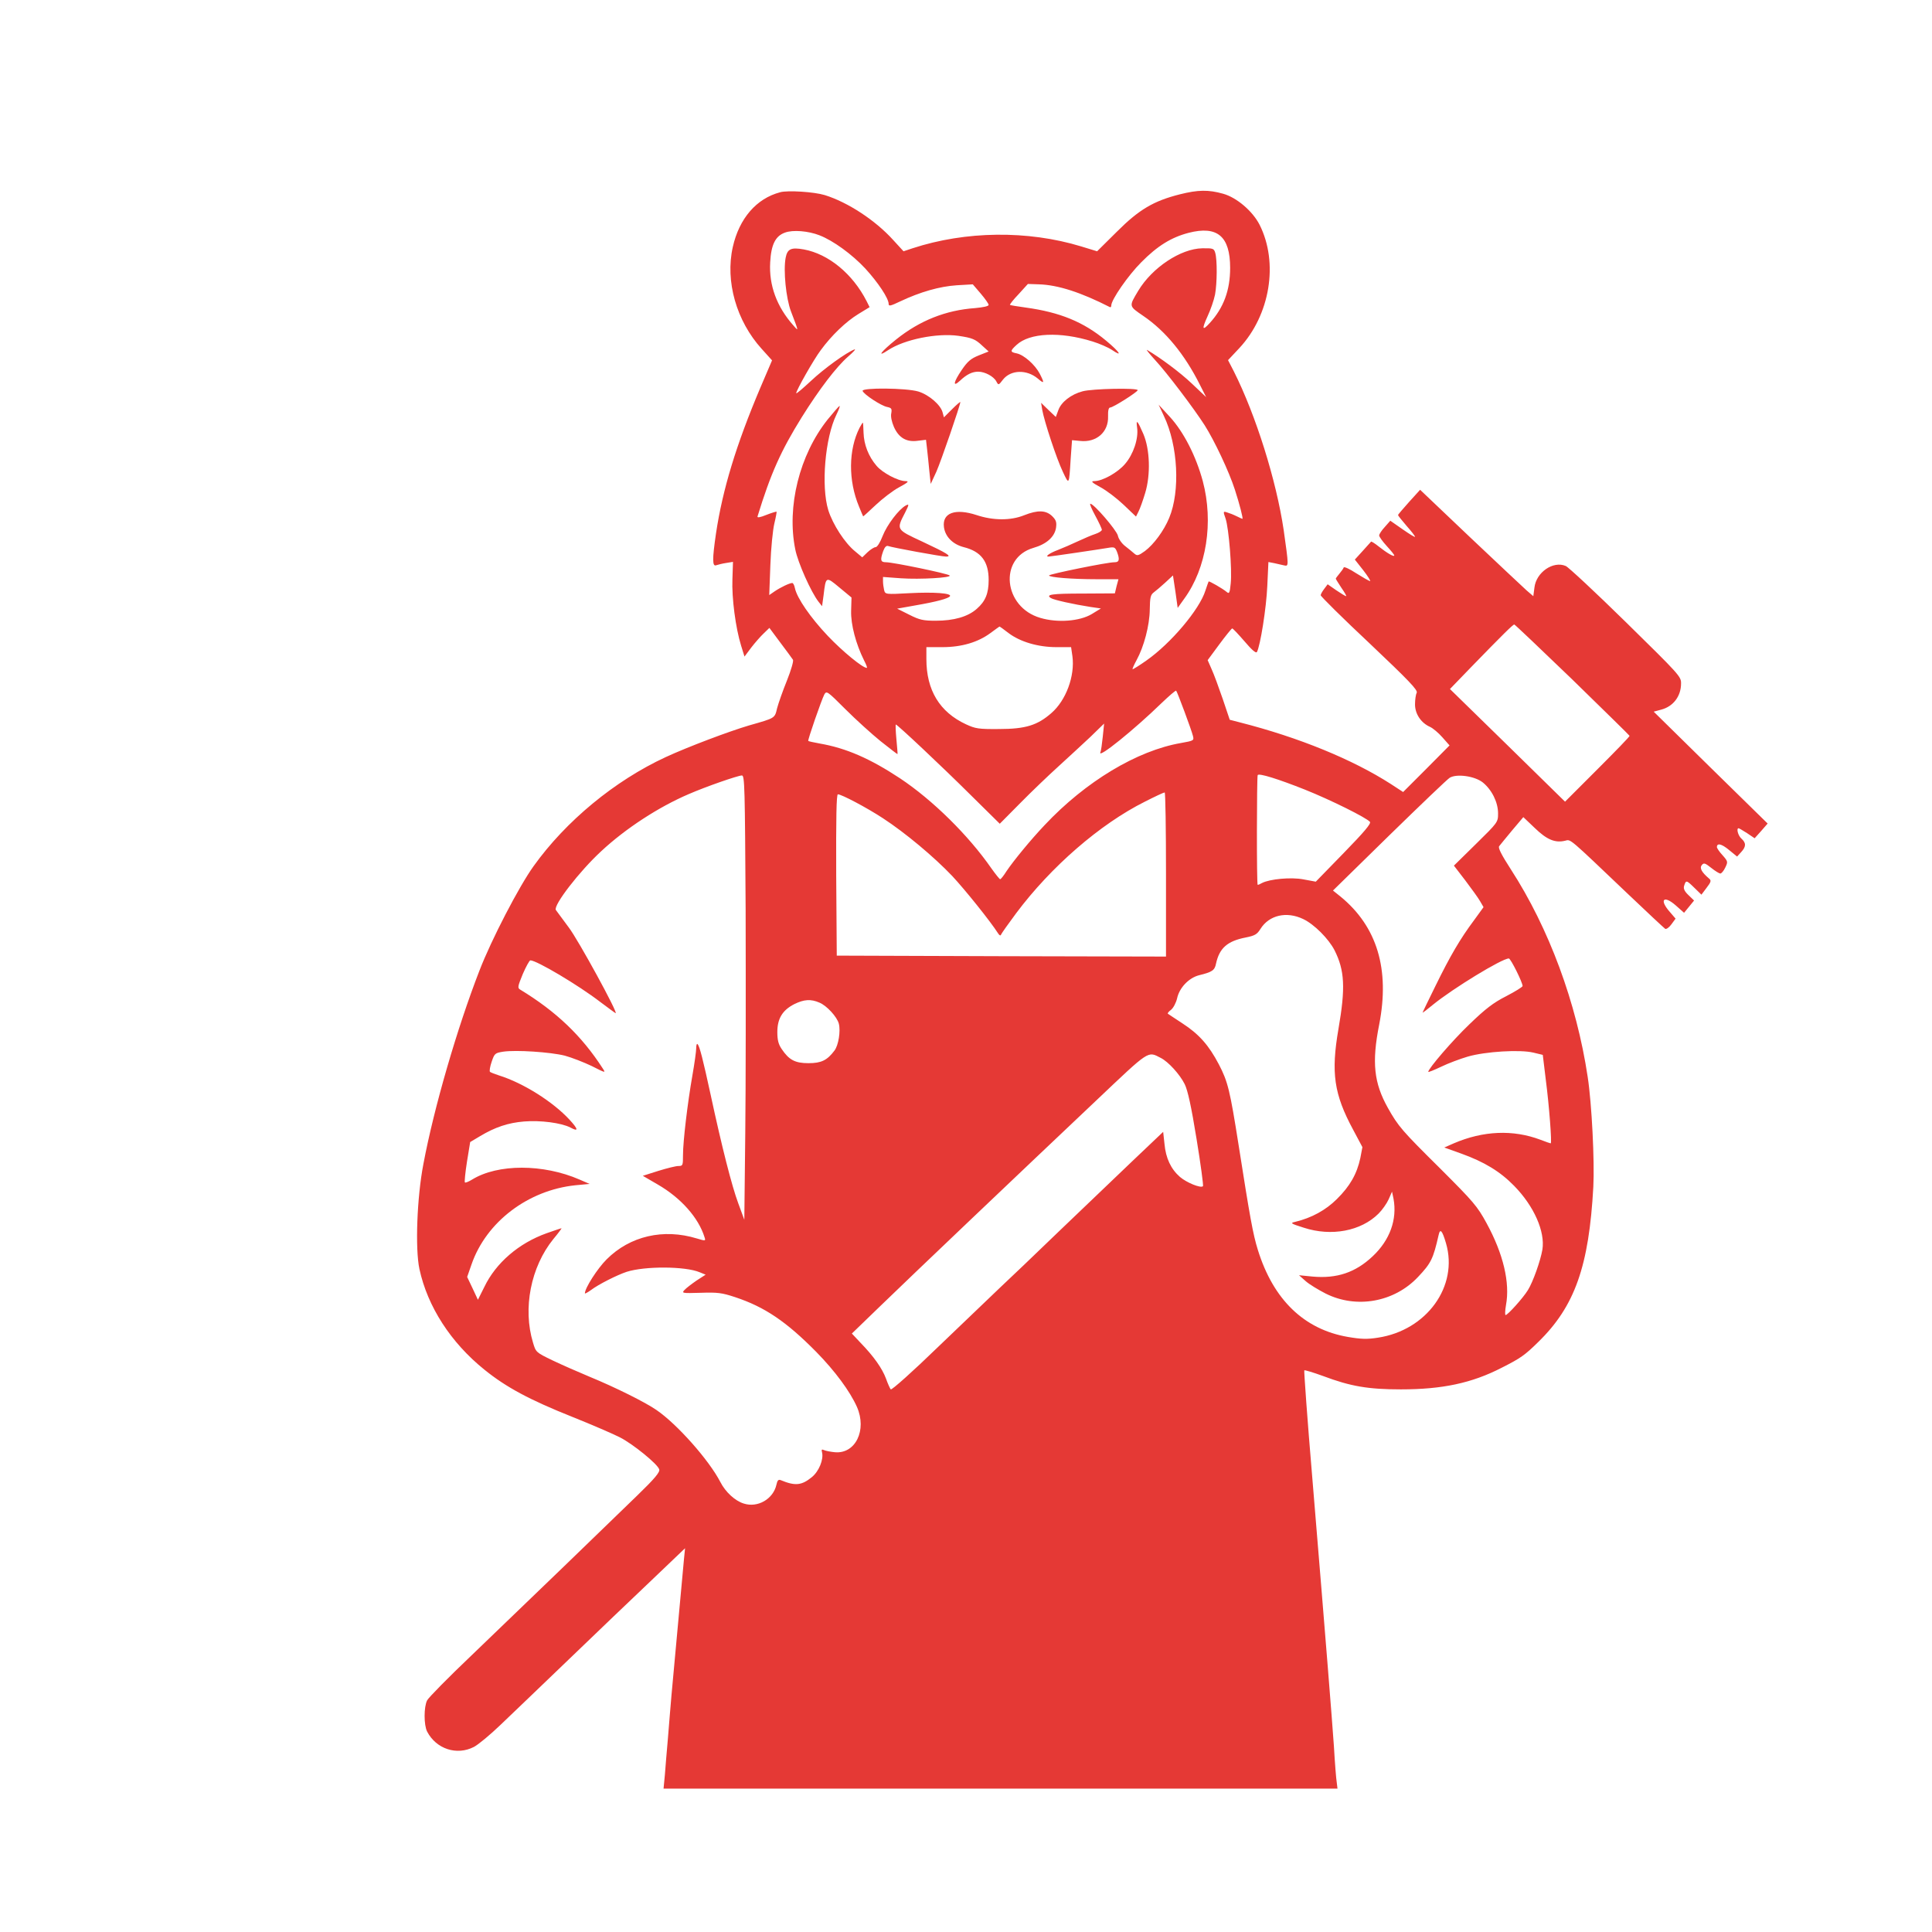 <?xml version="1.0" standalone="no"?>
<!DOCTYPE svg PUBLIC "-//W3C//DTD SVG 20010904//EN"
 "http://www.w3.org/TR/2001/REC-SVG-20010904/DTD/svg10.dtd">
<svg version="1.0" xmlns="http://www.w3.org/2000/svg"
 width="1024pt" height="1024pt" viewBox="0 0 1024 1024"
 preserveAspectRatio="xMidYMid meet">

<g transform="translate(0,1024) scale(0.1,-0.1)"
fill="#E53935" stroke="none">
<path d="M4135 9221 c-126 -33 -217 -139 -251 -290 -41 -182 19 -392 153 -540
l55 -61 -62 -145 c-128 -302 -200 -539 -235 -772 -20 -137 -20 -177 1 -169 9
3 32 9 52 12 l37 6 -3 -92 c-4 -99 17 -259 46 -352 l18 -58 36 48 c20 26 50
60 66 75 l30 29 58 -78 c33 -43 62 -84 67 -91 4 -6 -10 -55 -32 -110 -22 -54
-45 -120 -52 -146 -13 -55 -9 -52 -149 -92 -105 -31 -323 -113 -442 -168 -270
-125 -529 -339 -700 -578 -77 -107 -224 -390 -287 -554 -117 -301 -241 -726
-297 -1025 -34 -176 -44 -448 -21 -556 43 -199 166 -390 345 -534 115 -93 240
-160 466 -250 105 -42 218 -91 251 -108 68 -34 201 -142 209 -170 5 -14 -23
-48 -116 -138 -152 -148 -589 -570 -881 -850 -121 -115 -225 -221 -233 -236
-18 -35 -18 -131 0 -166 48 -92 157 -128 248 -81 23 12 87 65 142 118 56 53
218 209 361 346 143 138 340 326 438 419 l178 170 -6 -60 c-5 -52 -37 -405
-66 -719 -5 -60 -14 -164 -19 -230 -6 -66 -13 -153 -16 -192 l-7 -73 1786 0
1786 0 -4 33 c-3 17 -10 104 -15 192 -12 168 -38 498 -115 1428 -26 307 -44
561 -42 564 3 2 47 -11 99 -30 146 -55 240 -71 413 -71 219 0 376 33 535 115
99 50 122 66 193 136 194 189 269 402 292 823 7 133 -8 441 -30 583 -59 392
-205 787 -407 1099 -49 76 -69 114 -62 123 5 7 36 44 68 83 l60 71 61 -58 c64
-62 108 -80 161 -67 30 8 17 18 329 -279 105 -100 195 -184 201 -188 6 -3 21
7 33 24 l22 30 -30 35 c-58 65 -34 92 31 35 l44 -39 27 33 26 32 -30 29 c-21
20 -27 34 -23 48 10 32 12 32 53 -8 l39 -38 27 36 c24 31 26 39 14 49 -40 34
-52 56 -39 72 11 13 17 11 50 -15 21 -17 43 -30 48 -30 6 0 18 14 26 31 15 31
15 33 -14 66 -17 18 -30 38 -30 43 0 23 24 18 63 -14 l44 -36 21 23 c27 29 28
49 2 72 -18 16 -28 55 -15 55 3 0 23 -12 45 -26 l40 -27 35 39 34 39 -302 296
-302 297 41 11 c63 17 104 71 104 138 1 37 -9 47 -292 325 -161 158 -305 292
-319 298 -67 29 -157 -34 -166 -114 l-6 -46 -36 31 c-20 18 -155 145 -300 282
l-264 251 -58 -64 c-32 -36 -59 -67 -59 -70 0 -3 20 -28 45 -57 25 -28 45 -54
45 -58 0 -4 -29 14 -65 39 l-66 46 -29 -33 c-16 -17 -30 -38 -30 -45 0 -7 18
-32 40 -56 22 -24 40 -46 40 -50 0 -10 -39 13 -82 47 -21 17 -39 28 -41 26 -2
-2 -22 -25 -45 -50 l-41 -45 45 -57 c24 -31 40 -57 36 -57 -5 0 -38 19 -73 41
-35 23 -65 37 -67 31 -2 -6 -12 -20 -23 -33 -10 -12 -19 -24 -19 -26 0 -3 14
-24 30 -49 17 -24 28 -44 25 -44 -4 0 -27 14 -52 31 l-46 32 -18 -24 c-10 -13
-19 -29 -19 -34 0 -6 116 -121 259 -255 208 -197 257 -248 250 -262 -5 -9 -9
-37 -9 -62 0 -50 32 -98 80 -119 15 -7 44 -31 65 -55 l38 -43 -123 -124 -123
-123 -66 43 c-201 129 -485 246 -799 326 l-54 14 -37 110 c-21 61 -47 132 -59
158 l-21 48 62 84 c34 46 65 84 68 84 3 1 32 -30 65 -68 39 -46 61 -65 66 -57
18 32 50 234 55 349 l6 128 31 -6 c17 -4 41 -9 53 -12 24 -5 24 -5 -3 187 -39
263 -147 608 -264 841 l-31 60 60 64 c163 175 209 452 107 654 -37 72 -121
144 -193 164 -78 22 -133 21 -229 -3 -139 -35 -216 -80 -334 -198 l-105 -104
-85 26 c-283 86 -612 82 -893 -10 l-48 -16 -55 60 c-94 104 -240 200 -363 238
-56 17 -195 26 -236 15z m208 -228 c73 -28 173 -101 243 -176 67 -73 124 -158
124 -188 0 -13 10 -11 60 13 108 51 210 80 301 86 l85 5 42 -49 c23 -27 42
-54 42 -60 0 -7 -29 -13 -72 -17 -155 -11 -293 -66 -418 -166 -81 -65 -106
-99 -43 -57 86 57 259 92 373 76 73 -11 89 -17 127 -53 l33 -30 -53 -21 c-42
-17 -59 -32 -89 -76 -45 -66 -50 -95 -10 -58 36 34 65 48 97 48 35 0 82 -25
96 -52 11 -21 12 -20 35 10 41 52 125 55 184 6 35 -30 37 -26 11 25 -25 48
-84 100 -122 108 -36 7 -36 13 -1 45 69 64 230 72 403 18 36 -11 82 -31 103
-45 59 -40 41 -11 -31 49 -120 100 -245 151 -427 176 -44 6 -81 12 -83 14 -2
2 18 28 46 57 l49 54 58 -2 c102 -3 224 -43 377 -121 4 -2 7 2 7 9 0 30 89
159 159 229 86 87 159 132 251 156 152 39 220 -18 220 -186 0 -119 -35 -212
-108 -292 -40 -44 -43 -33 -12 35 16 34 34 86 40 116 11 60 12 183 1 221 -7
23 -11 25 -69 24 -114 -2 -265 -102 -339 -225 -50 -84 -51 -80 26 -133 118
-80 220 -204 301 -366 l33 -65 -76 72 c-62 59 -167 137 -237 178 -8 5 11 -19
42 -53 64 -69 206 -257 263 -346 52 -82 129 -245 160 -341 25 -77 45 -155 40
-155 -1 0 -15 6 -31 14 -16 8 -39 17 -50 20 -21 7 -22 6 -8 -33 17 -51 35
-270 27 -344 -5 -51 -8 -56 -22 -44 -20 17 -93 59 -95 55 -1 -2 -9 -23 -17
-48 -31 -100 -183 -280 -313 -371 -38 -27 -71 -47 -73 -46 -2 2 8 24 21 48 39
71 69 184 70 268 1 64 4 78 21 91 11 8 38 31 61 52 l41 38 13 -86 12 -86 35
49 c118 162 156 405 98 623 -36 133 -101 260 -174 340 l-60 65 28 -60 c75
-157 87 -398 28 -540 -28 -68 -82 -141 -129 -176 -35 -25 -41 -26 -56 -13 -9
8 -31 26 -49 40 -17 13 -35 38 -38 55 -7 29 -127 169 -146 169 -5 0 7 -28 26
-63 19 -35 35 -69 35 -75 0 -6 -16 -16 -34 -22 -19 -6 -61 -24 -93 -39 -32
-15 -80 -36 -106 -46 -43 -16 -70 -35 -50 -35 11 0 268 38 315 46 34 6 38 4
48 -20 16 -42 12 -56 -12 -56 -36 1 -348 -63 -348 -70 0 -10 120 -20 251 -20
l117 0 -10 -37 -9 -38 -169 -1 c-165 0 -200 -5 -170 -24 16 -10 120 -33 210
-47 l55 -8 -49 -30 c-64 -38 -181 -47 -272 -20 -196 57 -222 317 -37 371 70
20 112 58 120 106 4 30 1 41 -20 62 -33 32 -76 34 -149 5 -72 -29 -165 -28
-252 1 -113 37 -183 12 -173 -64 7 -51 47 -91 105 -106 92 -23 132 -76 132
-174 0 -71 -17 -113 -63 -153 -47 -42 -122 -63 -217 -63 -66 0 -86 4 -141 32
l-64 32 95 17 c116 20 177 37 185 49 10 16 -85 23 -216 16 -126 -7 -127 -6
-133 16 -3 13 -6 34 -6 47 l0 23 95 -7 c102 -7 272 3 258 15 -10 10 -300 70
-337 70 -29 0 -32 11 -15 59 8 21 16 30 26 27 21 -8 283 -56 307 -56 35 0 5
18 -125 79 -140 65 -139 63 -92 154 22 44 22 47 4 38 -37 -20 -100 -103 -123
-162 -13 -34 -29 -59 -37 -59 -8 0 -27 -12 -43 -27 l-28 -27 -37 31 c-55 44
-119 143 -143 219 -39 127 -17 384 43 506 13 27 21 47 16 46 -4 -2 -32 -34
-62 -71 -150 -188 -218 -463 -172 -689 14 -71 84 -227 123 -277 l19 -24 8 58
c12 101 12 101 84 41 l64 -53 -2 -71 c-2 -72 25 -175 69 -263 11 -21 18 -39
14 -39 -22 0 -128 87 -206 169 -92 97 -164 201 -175 254 -3 15 -9 27 -14 27
-14 0 -62 -23 -93 -44 l-29 -20 6 160 c3 87 13 186 21 219 8 33 13 61 12 63
-2 1 -26 -6 -54 -17 -34 -14 -50 -16 -47 -8 70 228 124 348 234 525 93 149
184 268 246 322 28 24 43 41 34 38 -43 -16 -162 -102 -231 -167 -43 -40 -78
-70 -78 -65 0 15 93 179 130 228 57 78 133 151 200 192 l59 36 -16 32 c-74
145 -202 250 -333 274 -67 12 -87 3 -96 -44 -13 -68 2 -215 28 -284 42 -110
42 -108 13 -75 -88 99 -130 213 -123 334 5 95 28 140 78 158 42 16 124 9 183
-14z m3991 -2355 c165 -161 302 -295 303 -298 2 -3 -75 -82 -170 -177 l-172
-172 -305 299 -305 298 115 119 c168 173 219 223 226 223 3 0 142 -132 308
-292z m-2989 247 c62 -47 157 -75 255 -75 l77 0 7 -48 c14 -105 -34 -234 -111
-301 -74 -65 -137 -85 -278 -85 -109 -1 -125 2 -175 25 -140 65 -210 181 -210
346 l0 63 85 0 c102 0 189 26 255 75 25 18 46 34 47 34 2 1 23 -15 48 -34z
m-677 -574 c48 -38 88 -69 89 -68 1 2 -2 37 -6 80 -4 42 -5 77 -3 77 8 0 244
-222 394 -371 l157 -155 108 109 c59 60 151 148 203 195 52 47 128 118 169
156 l73 71 -7 -69 c-4 -38 -9 -76 -13 -84 -13 -35 181 122 325 262 40 38 74
68 77 65 6 -6 82 -210 89 -240 6 -24 4 -25 -63 -37 -233 -40 -506 -204 -723
-435 -74 -78 -165 -189 -202 -244 -15 -24 -30 -43 -34 -43 -3 0 -24 26 -46 57
-122 176 -312 363 -485 478 -159 105 -286 160 -424 184 -33 6 -61 12 -62 14
-4 4 70 217 85 246 12 21 16 18 112 -78 55 -55 139 -131 187 -170z m2248 -256
c140 -56 326 -149 345 -171 7 -9 -29 -52 -139 -165 l-148 -152 -65 12 c-66 13
-179 2 -220 -19 -10 -6 -20 -10 -23 -10 -6 0 -5 571 0 582 7 11 109 -21 250
-77z m-2964 -647 c1 -398 1 -928 -2 -1178 l-5 -455 -32 87 c-34 91 -87 299
-147 578 -40 184 -58 256 -69 266 -4 4 -7 -6 -7 -22 0 -16 -9 -80 -20 -143
-26 -148 -50 -350 -50 -423 0 -55 -1 -58 -24 -58 -14 0 -62 -12 -107 -26 l-82
-26 79 -46 c123 -71 216 -176 248 -279 7 -21 6 -21 -41 -7 -177 54 -354 13
-478 -111 -49 -49 -115 -152 -115 -180 0 -3 15 5 33 18 38 29 137 79 188 96
97 31 311 30 387 -2 l32 -13 -48 -31 c-26 -18 -55 -40 -64 -50 -16 -17 -13
-18 86 -15 90 3 112 0 182 -23 157 -52 271 -129 430 -290 100 -102 179 -209
216 -292 54 -123 -8 -250 -117 -240 -22 2 -48 7 -57 11 -13 6 -15 3 -11 -12 9
-37 -16 -100 -54 -131 -54 -44 -88 -48 -165 -16 -12 5 -18 -1 -23 -25 -17 -75
-99 -123 -173 -99 -46 14 -97 61 -124 114 -60 116 -229 307 -339 382 -59 41
-220 121 -354 176 -60 25 -149 64 -197 87 -87 42 -88 43 -103 94 -55 181 -12
401 108 549 26 31 45 57 43 57 -3 0 -38 -12 -78 -26 -149 -53 -270 -158 -331
-285 l-34 -68 -28 60 -29 61 23 66 c78 226 300 394 551 420 l75 7 -53 23
c-193 84 -434 84 -570 0 -18 -11 -35 -18 -38 -15 -3 3 2 52 11 110 l17 104 52
31 c80 48 149 71 234 78 86 7 196 -7 245 -32 44 -24 43 -10 -5 42 -88 95 -245
194 -373 234 -22 7 -43 15 -48 19 -4 4 0 28 9 54 15 44 18 46 61 53 69 10 249
-2 326 -21 37 -10 101 -35 143 -55 75 -38 75 -38 58 -12 -111 172 -246 301
-437 417 -15 9 -13 17 14 83 17 39 35 72 40 72 33 0 254 -131 371 -221 43 -32
79 -59 81 -59 14 0 -199 390 -249 455 -33 44 -64 86 -68 92 -14 25 125 205
241 312 129 120 304 234 463 302 92 40 259 98 282 99 15 0 16 -59 20 -722z
m3907 685 c48 -39 81 -105 81 -164 0 -47 -1 -48 -117 -162 l-117 -115 60 -78
c33 -44 69 -93 79 -111 l18 -31 -50 -69 c-74 -99 -127 -190 -204 -347 -38 -77
-69 -141 -69 -143 0 -2 25 17 55 42 107 87 366 245 402 245 10 0 73 -127 73
-146 0 -5 -39 -29 -87 -54 -69 -35 -110 -67 -195 -149 -90 -86 -218 -235 -218
-252 0 -3 30 9 68 27 37 18 101 42 142 54 94 27 276 38 347 21 l50 -12 16
-132 c18 -138 33 -337 26 -337 -2 0 -26 8 -54 19 -146 55 -304 48 -460 -19
l-50 -22 92 -33 c119 -43 204 -94 278 -170 106 -108 165 -243 150 -338 -10
-59 -50 -172 -77 -215 -25 -41 -107 -132 -118 -132 -4 0 -3 24 2 53 22 118
-14 271 -103 434 -49 90 -69 113 -244 288 -205 203 -224 225 -279 323 -74 132
-86 241 -46 442 57 293 -11 519 -205 678 l-40 32 299 293 c164 160 308 298
320 305 37 22 132 9 175 -25z m-1679 -488 l0 -435 -872 2 -873 3 -3 428 c-1
303 1 427 9 427 19 0 152 -70 239 -127 118 -77 270 -204 367 -306 69 -74 203
-241 243 -304 8 -12 13 -14 16 -6 3 7 39 58 80 113 184 246 444 472 682 591
53 27 100 49 105 49 4 0 7 -196 7 -435z m727 -236 c59 -28 135 -105 166 -165
54 -107 59 -199 21 -418 -40 -232 -24 -345 78 -534 l49 -92 -11 -58 c-18 -84
-55 -149 -124 -217 -59 -59 -134 -100 -221 -121 -28 -6 -25 -9 45 -31 147 -48
304 -18 397 75 19 19 43 53 53 75 l18 41 8 -38 c20 -109 -19 -219 -111 -305
-90 -85 -189 -119 -319 -107 l-71 7 35 -31 c19 -17 67 -46 106 -66 163 -82
364 -46 490 88 69 73 80 95 109 222 8 37 19 25 39 -43 67 -228 -102 -462 -361
-501 -57 -9 -89 -8 -159 4 -232 40 -395 197 -477 461 -26 83 -42 173 -102 555
-46 292 -57 337 -105 429 -53 101 -105 160 -193 217 -40 26 -74 49 -77 51 -3
3 5 12 17 21 12 10 26 36 32 61 12 56 62 108 116 122 70 17 83 26 90 61 18 83
60 120 157 139 50 10 61 17 79 46 46 73 138 94 226 52z m-2564 -443 c39 -16
94 -76 103 -112 10 -40 -2 -114 -23 -142 -39 -52 -70 -67 -138 -67 -71 0 -103
17 -142 75 -17 25 -23 47 -23 90 0 71 27 116 90 148 51 25 87 28 133 8z m1809
-293 c40 -20 101 -87 127 -139 16 -32 35 -118 63 -291 22 -134 37 -247 34
-250 -12 -12 -87 19 -122 49 -48 42 -75 99 -82 175 l-7 64 -160 -152 c-88 -84
-263 -252 -390 -373 -126 -122 -268 -257 -315 -301 -47 -45 -194 -186 -328
-314 -134 -130 -246 -230 -251 -225 -4 5 -16 31 -25 57 -20 54 -65 118 -135
190 l-46 49 150 145 c167 162 740 707 1145 1090 286 271 272 262 342 226z"/>
<path d="M4572 8168 c6 -18 98 -79 130 -85 23 -5 26 -9 22 -33 -4 -17 2 -45
14 -73 26 -58 67 -82 128 -73 l42 5 6 -52 c3 -29 9 -81 12 -117 l7 -65 30 65
c24 54 127 353 127 369 0 3 -20 -14 -44 -38 l-43 -43 -7 26 c-10 40 -73 94
-129 111 -64 19 -301 21 -295 3z"/>
<path d="M5738 8166 c-61 -16 -114 -57 -129 -101 l-13 -35 -39 37 -39 38 6
-37 c11 -62 76 -259 109 -328 34 -72 33 -74 42 71 l7 96 42 -4 c87 -10 152 47
149 130 -1 31 3 47 11 47 16 0 146 83 146 92 0 13 -241 8 -292 -6z"/>
<path d="M6027 7973 c8 -58 -20 -141 -64 -192 -38 -45 -119 -91 -163 -91 -20
0 -14 -7 32 -32 32 -17 87 -59 123 -93 l66 -63 13 26 c8 15 24 60 36 100 29
97 25 230 -10 312 -31 72 -40 81 -33 33z"/>
<path d="M4556 7973 c-59 -116 -61 -279 -3 -418 11 -27 21 -51 22 -52 0 -1 30
26 66 60 36 34 92 77 124 94 48 26 55 33 35 33 -40 0 -123 44 -154 81 -43 50
-67 113 -69 175 -1 30 -2 54 -4 54 -1 0 -9 -12 -17 -27z"/>
</g>
</svg>
